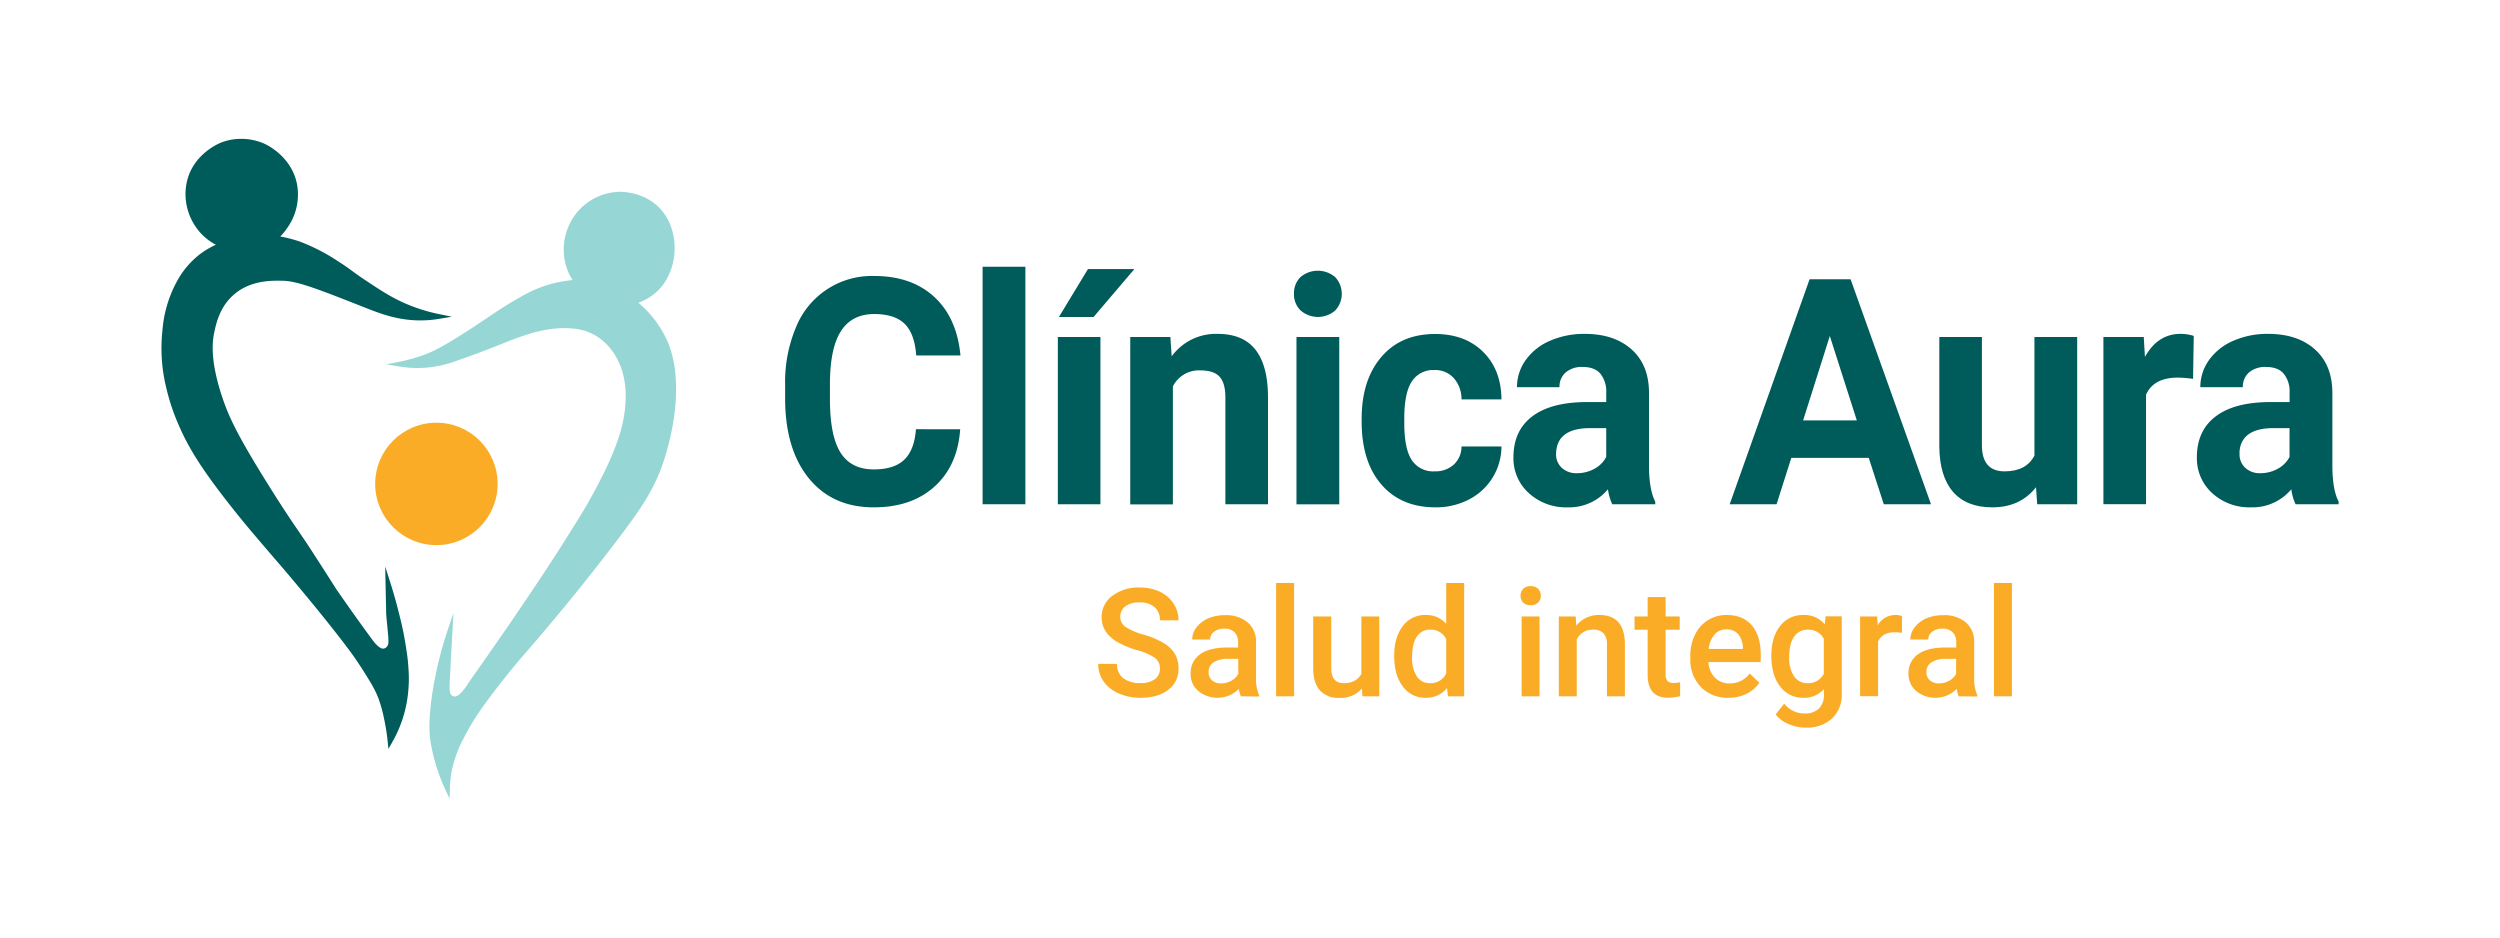 <svg viewBox="0 0 800 300" xmlns="http://www.w3.org/2000/svg"><defs><style>.cls-1{fill:#faac27;}.cls-2{fill:#005c5b;}.cls-3{fill:#96d6d4;}</style></defs><g data-name="Capa 2" id="Capa_2"><path d="M371.17,214a4.13,4.13,0,0,0-1.6-3.49,19.26,19.26,0,0,0-5.75-2.48,27.78,27.78,0,0,1-6.61-2.78q-4.69-3-4.7-7.7a8.37,8.37,0,0,1,3.39-6.85,13.69,13.69,0,0,1,8.8-2.69,14.91,14.91,0,0,1,6.4,1.32,10.5,10.5,0,0,1,4.41,3.77,9.62,9.62,0,0,1,1.61,5.41h-5.95a5.41,5.41,0,0,0-1.69-4.21,7,7,0,0,0-4.83-1.52A7.33,7.33,0,0,0,360.1,194a4.18,4.18,0,0,0-1.61,3.49,3.8,3.8,0,0,0,1.74,3.16,20.16,20.16,0,0,0,5.77,2.45,26.53,26.53,0,0,1,6.44,2.72A10.3,10.3,0,0,1,376,209.3a9.19,9.19,0,0,1,1.13,4.62,8.19,8.19,0,0,1-3.29,6.83c-2.2,1.7-5.18,2.54-8.94,2.54a16.82,16.82,0,0,1-6.86-1.38,11.44,11.44,0,0,1-4.86-3.81,9.49,9.49,0,0,1-1.74-5.67h6a5.55,5.55,0,0,0,1.93,4.53,8.42,8.42,0,0,0,5.55,1.61,7.39,7.39,0,0,0,4.69-1.26A4.1,4.1,0,0,0,371.17,214Z" class="cls-1"></path><path d="M397.1,222.82a8.27,8.27,0,0,1-.66-2.38,9.67,9.67,0,0,1-13,.66,7,7,0,0,1-2.44-5.44,7.25,7.25,0,0,1,3-6.26q3-2.19,8.68-2.19h3.52v-1.67a4.46,4.46,0,0,0-1.11-3.18,4.39,4.39,0,0,0-3.38-1.19,5,5,0,0,0-3.21,1,3,3,0,0,0-1.25,2.49h-5.74a6.36,6.36,0,0,1,1.39-3.93,9.25,9.25,0,0,1,3.79-2.87,13.37,13.37,0,0,1,5.35-1,10.71,10.71,0,0,1,7.15,2.25,8,8,0,0,1,2.74,6.34v11.53a13,13,0,0,0,1,5.5v.4Zm-6.31-4.13a6.55,6.55,0,0,0,3.2-.83,5.56,5.56,0,0,0,2.26-2.22v-4.81h-3.1a8.45,8.45,0,0,0-4.79,1.11,3.59,3.59,0,0,0-1.61,3.14,3.37,3.37,0,0,0,1.1,2.63A4.26,4.26,0,0,0,390.79,218.69Z" class="cls-1"></path><path d="M414.1,222.82h-5.74V186.55h5.74Z" class="cls-1"></path><path d="M435.82,220.32a8.89,8.89,0,0,1-7.18,3,7.94,7.94,0,0,1-6.29-2.43c-1.42-1.62-2.13-4-2.13-7V197.27H426v16.48q0,4.88,4,4.87t5.64-3V197.27h5.74v25.55H436Z" class="cls-1"></path><path d="M446.14,209.86q0-5.91,2.74-9.48a8.75,8.75,0,0,1,7.34-3.58,8.34,8.34,0,0,1,6.57,2.83V186.55h5.74v36.27h-5.2l-.28-2.64a8.49,8.49,0,0,1-6.87,3.11,8.73,8.73,0,0,1-7.27-3.61Q446.14,216.07,446.14,209.86Zm5.74.49a10.61,10.61,0,0,0,1.5,6.08,4.86,4.86,0,0,0,4.26,2.19,5.44,5.44,0,0,0,5.15-3.14V204.57a5.34,5.34,0,0,0-5.1-3.07,4.89,4.89,0,0,0-4.3,2.21Q451.88,205.92,451.88,210.35Z" class="cls-1"></path><path d="M486.57,190.63a3,3,0,0,1,.84-2.19,3.16,3.16,0,0,1,2.39-.87,3.21,3.21,0,0,1,2.41.87,3,3,0,0,1,.85,2.19,3,3,0,0,1-.85,2.17,3.24,3.24,0,0,1-2.41.86,3.19,3.19,0,0,1-2.39-.86A3,3,0,0,1,486.57,190.63Zm6.09,32.19h-5.74V197.27h5.74Z" class="cls-1"></path><path d="M504.23,197.27l.16,2.95a9.2,9.2,0,0,1,7.44-3.42q8,0,8.13,9.14v16.88h-5.74V206.27a5.27,5.27,0,0,0-1.05-3.6,4.43,4.43,0,0,0-3.44-1.17,5.52,5.52,0,0,0-5.17,3.14v18.18h-5.74V197.27Z" class="cls-1"></path><path d="M533,191.06v6.21h4.51v4.25H533v14.26a3.14,3.14,0,0,0,.58,2.12,2.67,2.67,0,0,0,2.06.65,8.63,8.63,0,0,0,2-.24v4.44a14.14,14.14,0,0,1-3.78.54q-6.6,0-6.61-7.29V201.52h-4.2v-4.25h4.2v-6.21Z" class="cls-1"></path><path d="M553.13,223.29a11.87,11.87,0,0,1-8.84-3.43,12.46,12.46,0,0,1-3.39-9.15V210a15.28,15.28,0,0,1,1.48-6.84,11.19,11.19,0,0,1,4.14-4.69,11,11,0,0,1,6-1.67q5.22,0,8.07,3.33t2.84,9.42v2.31H546.69a7.65,7.65,0,0,0,2.11,5,6.35,6.35,0,0,0,4.67,1.84,7.79,7.79,0,0,0,6.42-3.18l3.09,2.95a10.33,10.33,0,0,1-4.1,3.55A12.82,12.82,0,0,1,553.13,223.29Zm-.68-21.89a4.85,4.85,0,0,0-3.82,1.66,8.62,8.62,0,0,0-1.85,4.6h10.94v-.42a7,7,0,0,0-1.54-4.36A4.78,4.78,0,0,0,552.45,201.4Z" class="cls-1"></path><path d="M566.83,209.86q0-6,2.8-9.51a9,9,0,0,1,7.42-3.55,8.38,8.38,0,0,1,6.87,3l.26-2.58h5.18V222a10.34,10.34,0,0,1-3.13,7.94,12,12,0,0,1-8.44,2.9,13.55,13.55,0,0,1-5.49-1.17,9.77,9.77,0,0,1-4.08-3.06l2.72-3.45a8.18,8.18,0,0,0,6.51,3.15A6.37,6.37,0,0,0,582,226.8a5.94,5.94,0,0,0,1.65-4.55v-1.72a8.46,8.46,0,0,1-6.62,2.76,9,9,0,0,1-7.33-3.56Q566.84,216.16,566.83,209.86Zm5.71.49a10.33,10.33,0,0,0,1.57,6.06,5.06,5.06,0,0,0,4.36,2.21,5.52,5.52,0,0,0,5.15-3V204.4a5.46,5.46,0,0,0-5.1-2.9,5.09,5.09,0,0,0-4.41,2.24C573.07,205.24,572.54,207.44,572.54,210.35Z" class="cls-1"></path><path d="M608.63,202.51a15,15,0,0,0-2.34-.19q-3.94,0-5.31,3v17.47h-5.74V197.27h5.48l.14,2.86a6.45,6.45,0,0,1,5.76-3.33,5.39,5.39,0,0,1,2,.33Z" class="cls-1"></path><path d="M626.81,222.82a9,9,0,0,1-.66-2.38,9.67,9.67,0,0,1-13,.66,7.05,7.05,0,0,1-2.43-5.44,7.24,7.24,0,0,1,3-6.26q3-2.19,8.68-2.19H626v-1.67a4.46,4.46,0,0,0-1.11-3.18,4.39,4.39,0,0,0-3.38-1.19,5,5,0,0,0-3.21,1,3,3,0,0,0-1.25,2.49h-5.74a6.36,6.36,0,0,1,1.39-3.93,9.32,9.32,0,0,1,3.79-2.87,13.37,13.37,0,0,1,5.35-1,10.76,10.76,0,0,1,7.16,2.25,8.06,8.06,0,0,1,2.74,6.34v11.53a13,13,0,0,0,1,5.5v.4Zm-6.31-4.13a6.53,6.53,0,0,0,3.2-.83,5.56,5.56,0,0,0,2.26-2.22v-4.81h-3.1a8.45,8.45,0,0,0-4.79,1.11,3.59,3.59,0,0,0-1.61,3.14,3.37,3.37,0,0,0,1.1,2.63A4.28,4.28,0,0,0,620.5,218.69Z" class="cls-1"></path><path d="M643.81,222.82h-5.74V186.55h5.74Z" class="cls-1"></path><path d="M307.26,137.37q-.81,11.63-8.19,18.31t-19.47,6.67q-13.22,0-20.79-9.32t-7.57-25.61V123a45,45,0,0,1,3.49-18.31,26.15,26.15,0,0,1,25.06-16.37q11.9,0,19.16,6.68t8.4,18.75H293.19q-.51-7-3.7-10.12t-9.7-3.14q-7.08,0-10.59,5.32t-3.62,16.5v5.44q0,11.69,3.38,17.07t10.64,5.39q6.57,0,9.8-3.14t3.7-9.72Z" class="cls-2"></path><path d="M328.12,161.36H314.43v-76h13.69Z" class="cls-2"></path><path d="M352.14,161.36H338.51V107.83h13.63Zm-4-75.25H363l-13.07,15.34H338.84Z" class="cls-2"></path><path d="M374.52,107.83l.42,6.19a17.52,17.52,0,0,1,14.68-7.18q8.11,0,12.08,5t4.06,14.94v34.58H392.12V127.13q0-4.56-1.89-6.61c-1.25-1.37-3.35-2-6.27-2a9.31,9.31,0,0,0-8.64,5.14v37.75H361.68V107.83Z" class="cls-2"></path><path d="M414.07,94a7.24,7.24,0,0,1,2.05-5.3,8.56,8.56,0,0,1,11.16,0,7.82,7.82,0,0,1,0,10.64,8.43,8.43,0,0,1-11.09,0A7.17,7.17,0,0,1,414.07,94Zm14.49,67.38H414.87V107.83h13.69Z" class="cls-2"></path><path d="M459.09,150.83a8.7,8.7,0,0,0,6.14-2.18,7.79,7.79,0,0,0,2.45-5.79h12.79a19.12,19.12,0,0,1-10.45,17,23,23,0,0,1-10.69,2.49q-10.95,0-17.27-7.29t-6.33-20.16V134q0-12.38,6.28-19.75t17.23-7.37q9.57,0,15.36,5.72t5.87,15.21H467.68a10.11,10.11,0,0,0-2.45-6.79,8,8,0,0,0-6.23-2.61,8.09,8.09,0,0,0-7.2,3.64q-2.43,3.64-2.43,11.82v1.49q0,8.27,2.41,11.89A8.18,8.18,0,0,0,459.09,150.83Z" class="cls-2"></path><path d="M515.92,161.36a16.54,16.54,0,0,1-1.37-4.79,16.18,16.18,0,0,1-12.88,5.78,17.6,17.6,0,0,1-12.44-4.55,14.94,14.94,0,0,1-4.93-11.48q0-8.5,6-13.06t17.39-4.6H514v-3.07a9.09,9.09,0,0,0-1.82-5.93c-1.21-1.49-3.13-2.23-5.74-2.23a7.91,7.91,0,0,0-5.4,1.73,6,6,0,0,0-2,4.75H485.43a14.8,14.8,0,0,1,2.74-8.61,18.23,18.23,0,0,1,7.74-6.21,27.07,27.07,0,0,1,11.23-2.25q9.43,0,15,5t5.54,14V149q0,7.62,2,11.52v.84Zm-11.28-9.94a11.33,11.33,0,0,0,5.57-1.41,9.06,9.06,0,0,0,3.78-3.78V137h-5.1q-10.25,0-10.9,7.42l-.05.85a5.88,5.88,0,0,0,1.79,4.4A6.81,6.81,0,0,0,504.64,151.42Z" class="cls-2"></path><path d="M598,146.52H573.22l-4.72,14.84h-15l25.57-72h13.12l25.73,72H602.81Zm-21-12h17.18l-8.64-27Z" class="cls-2"></path><path d="M651.52,155.92q-5.06,6.44-14,6.43-8.22,0-12.53-4.94t-4.41-14.5V107.83h13.63v34.63q0,8.37,7.27,8.37,6.94,0,9.54-5.06V107.83h13.68v53.53H651.9Z" class="cls-2"></path><path d="M701.78,121.24a36,36,0,0,0-4.91-.4c-5.15,0-8.54,1.83-10.14,5.5v35H673.09V107.83H686l.38,6.38q4.11-7.36,11.37-7.37a13.61,13.61,0,0,1,4.25.65Z" class="cls-2"></path><path d="M734.59,161.36a15.94,15.94,0,0,1-1.37-4.79,16.2,16.2,0,0,1-12.89,5.78,17.58,17.58,0,0,1-12.43-4.55A15,15,0,0,1,703,146.32q0-8.5,6-13.06t17.39-4.6h6.28v-3.07a9,9,0,0,0-1.82-5.93q-1.82-2.23-5.73-2.23a7.92,7.92,0,0,0-5.41,1.73,6,6,0,0,0-2,4.75H704.1a14.86,14.86,0,0,1,2.73-8.61,18.32,18.32,0,0,1,7.75-6.21,27,27,0,0,1,11.23-2.25q9.44,0,15,5t5.55,14V149q0,7.62,2,11.52v.84Zm-11.28-9.94a11.26,11.26,0,0,0,5.56-1.41,9.06,9.06,0,0,0,3.78-3.78V137h-5.1q-10.23,0-10.9,7.42l0,.85a5.85,5.85,0,0,0,1.8,4.4A6.78,6.78,0,0,0,723.31,151.42Z" class="cls-2"></path><path d="M216.17,120.35a35.06,35.06,0,0,0-2.36-10.62,34.05,34.05,0,0,0-5.44-8.8,33.54,33.54,0,0,0-4.1-4.07,16.59,16.59,0,0,0,6.48-4.08c6.65-6.84,6.87-19.27.44-26.07-4.93-5.23-11.77-5.35-13.06-5.33a18.26,18.26,0,0,0-12.93,5.95,18.72,18.72,0,0,0-3.53,19.3,16,16,0,0,0,1.59,3,39.5,39.5,0,0,0-8.92,1.84,42.82,42.82,0,0,0-8,3.69c-4.29,2.42-6.9,4.18-10.2,6.4-1.58,1.06-3.34,2.25-5.55,3.69-9,5.83-12.09,7.23-14.31,8.07a51.58,51.58,0,0,1-8.42,2.43l-4.26.84,4.29.7a35.06,35.06,0,0,0,10.12.19,38,38,0,0,0,8.28-2.09c6.8-2.38,10.17-3.72,13.74-5.14l2.14-.85c6.39-2.51,13.28-4.92,20.81-4.29a16.82,16.82,0,0,1,11.82,5.79c4.08,4.75,5.83,10.76,5.33,18.39-.45,7-2.89,13.27-5.22,18.52a168.92,168.92,0,0,1-11.36,20.67c-4.6,7.44-8.22,13-12.92,20-5.86,8.79-11.12,16.33-14.26,20.83-2.5,3.59-4.62,6.59-6.18,8.8-1.63,2.69-3.14,4.24-3.91,4.58a2,2,0,0,1-.91.19,1.94,1.94,0,0,1-.87-.4c-.82-.68-.66-3.29-.54-5.18.09-1.47.22-3.67.32-6.41l.84-14.75-1.86,5.5a119.39,119.39,0,0,0-4.72,19c-1.72,10.5-1,15.15-.77,16.68a61.17,61.17,0,0,0,1.93,8.11,57.75,57.75,0,0,0,2.77,7.13l1.41,3.05.08-3.36a35.12,35.12,0,0,1,.62-5.7,38.85,38.85,0,0,1,4-10.71,74.85,74.85,0,0,1,5.83-9.54,243.16,243.16,0,0,1,15.17-19c10-11.59,19.61-23.47,28.57-35.31,6.73-8.91,10-13.8,13-21C211.23,150.76,217.45,135.57,216.17,120.35Z" class="cls-3"></path><path d="M140.36,100.48a53.85,53.85,0,0,1-10-3.09c-4.93-2.06-8.54-4.47-13.54-7.79-2.24-1.5-3.32-2.3-4.27-3s-2-1.48-4.2-2.88A61.78,61.78,0,0,0,96,77.32a43.63,43.63,0,0,0-6.31-1.64,19.43,19.43,0,0,0,2.41-3A18.36,18.36,0,0,0,95,58.7C93.17,50.07,85.51,46.39,84.64,46a18.33,18.33,0,0,0-13.54-.52c-.33.11-8.1,3-10.83,11A18,18,0,0,0,59.38,63,18.71,18.71,0,0,0,64.2,74.58a18.07,18.07,0,0,0,4.88,3.74,26.31,26.31,0,0,0-5.65,3.45,27.53,27.53,0,0,0-6.83,8.3A38.9,38.9,0,0,0,52,105.55a53,53,0,0,0,1.2,18.54,66.93,66.93,0,0,0,3.92,11.79c3.19,7.41,7.49,14.72,20,30.16,2.27,2.81,5.84,7,13,15.31.57.66,14,16.37,22,27.2.34.46,2.13,2.92,4.24,6.25,2.55,4.06,3.73,6,4.81,8.87a43.26,43.26,0,0,1,1.72,6.27,67,67,0,0,1,1.16,7.27l.24,2.44,1.22-2.13a40.31,40.31,0,0,0,4.07-10.06,42.62,42.62,0,0,0,1.17-12.85,60.58,60.58,0,0,0-.7-6.64,105.2,105.2,0,0,0-2.26-11.25c-.83-3.41-1.8-6.86-2.88-10.27l-1.65-5.16.3,14.33c0,1.06.13,2.12.23,3.15,0,.47.09.93.13,1.4.06.77.13,1.46.19,2.08.27,2.83.35,4-.38,4.77a1.71,1.71,0,0,1-.9.52c-1.44.27-3.25-2.23-3.93-3.16-5-6.77-9.63-13.45-11.39-16-1.77-2.8-4.55-7.16-8-12.48-1.34-2.06-2.49-3.75-3.75-5.6-2.39-3.49-5.09-7.45-10-15.31-9.25-14.77-12-20.75-13.61-25-2.47-6.56-5.11-15.89-3.69-23.09.6-3,1.7-8.61,6.43-12.67,5.36-4.62,12.15-4.47,15.8-4.38,4.62.1,12.17,3.08,25.87,8.49l.34.13c5.07,2,11.39,4.49,19.75,4a35.54,35.54,0,0,0,3.81-.43l4.14-.69Z" class="cls-2"></path><circle r="19.59" cy="154.85" cx="139.65" class="cls-1"></circle></g></svg>